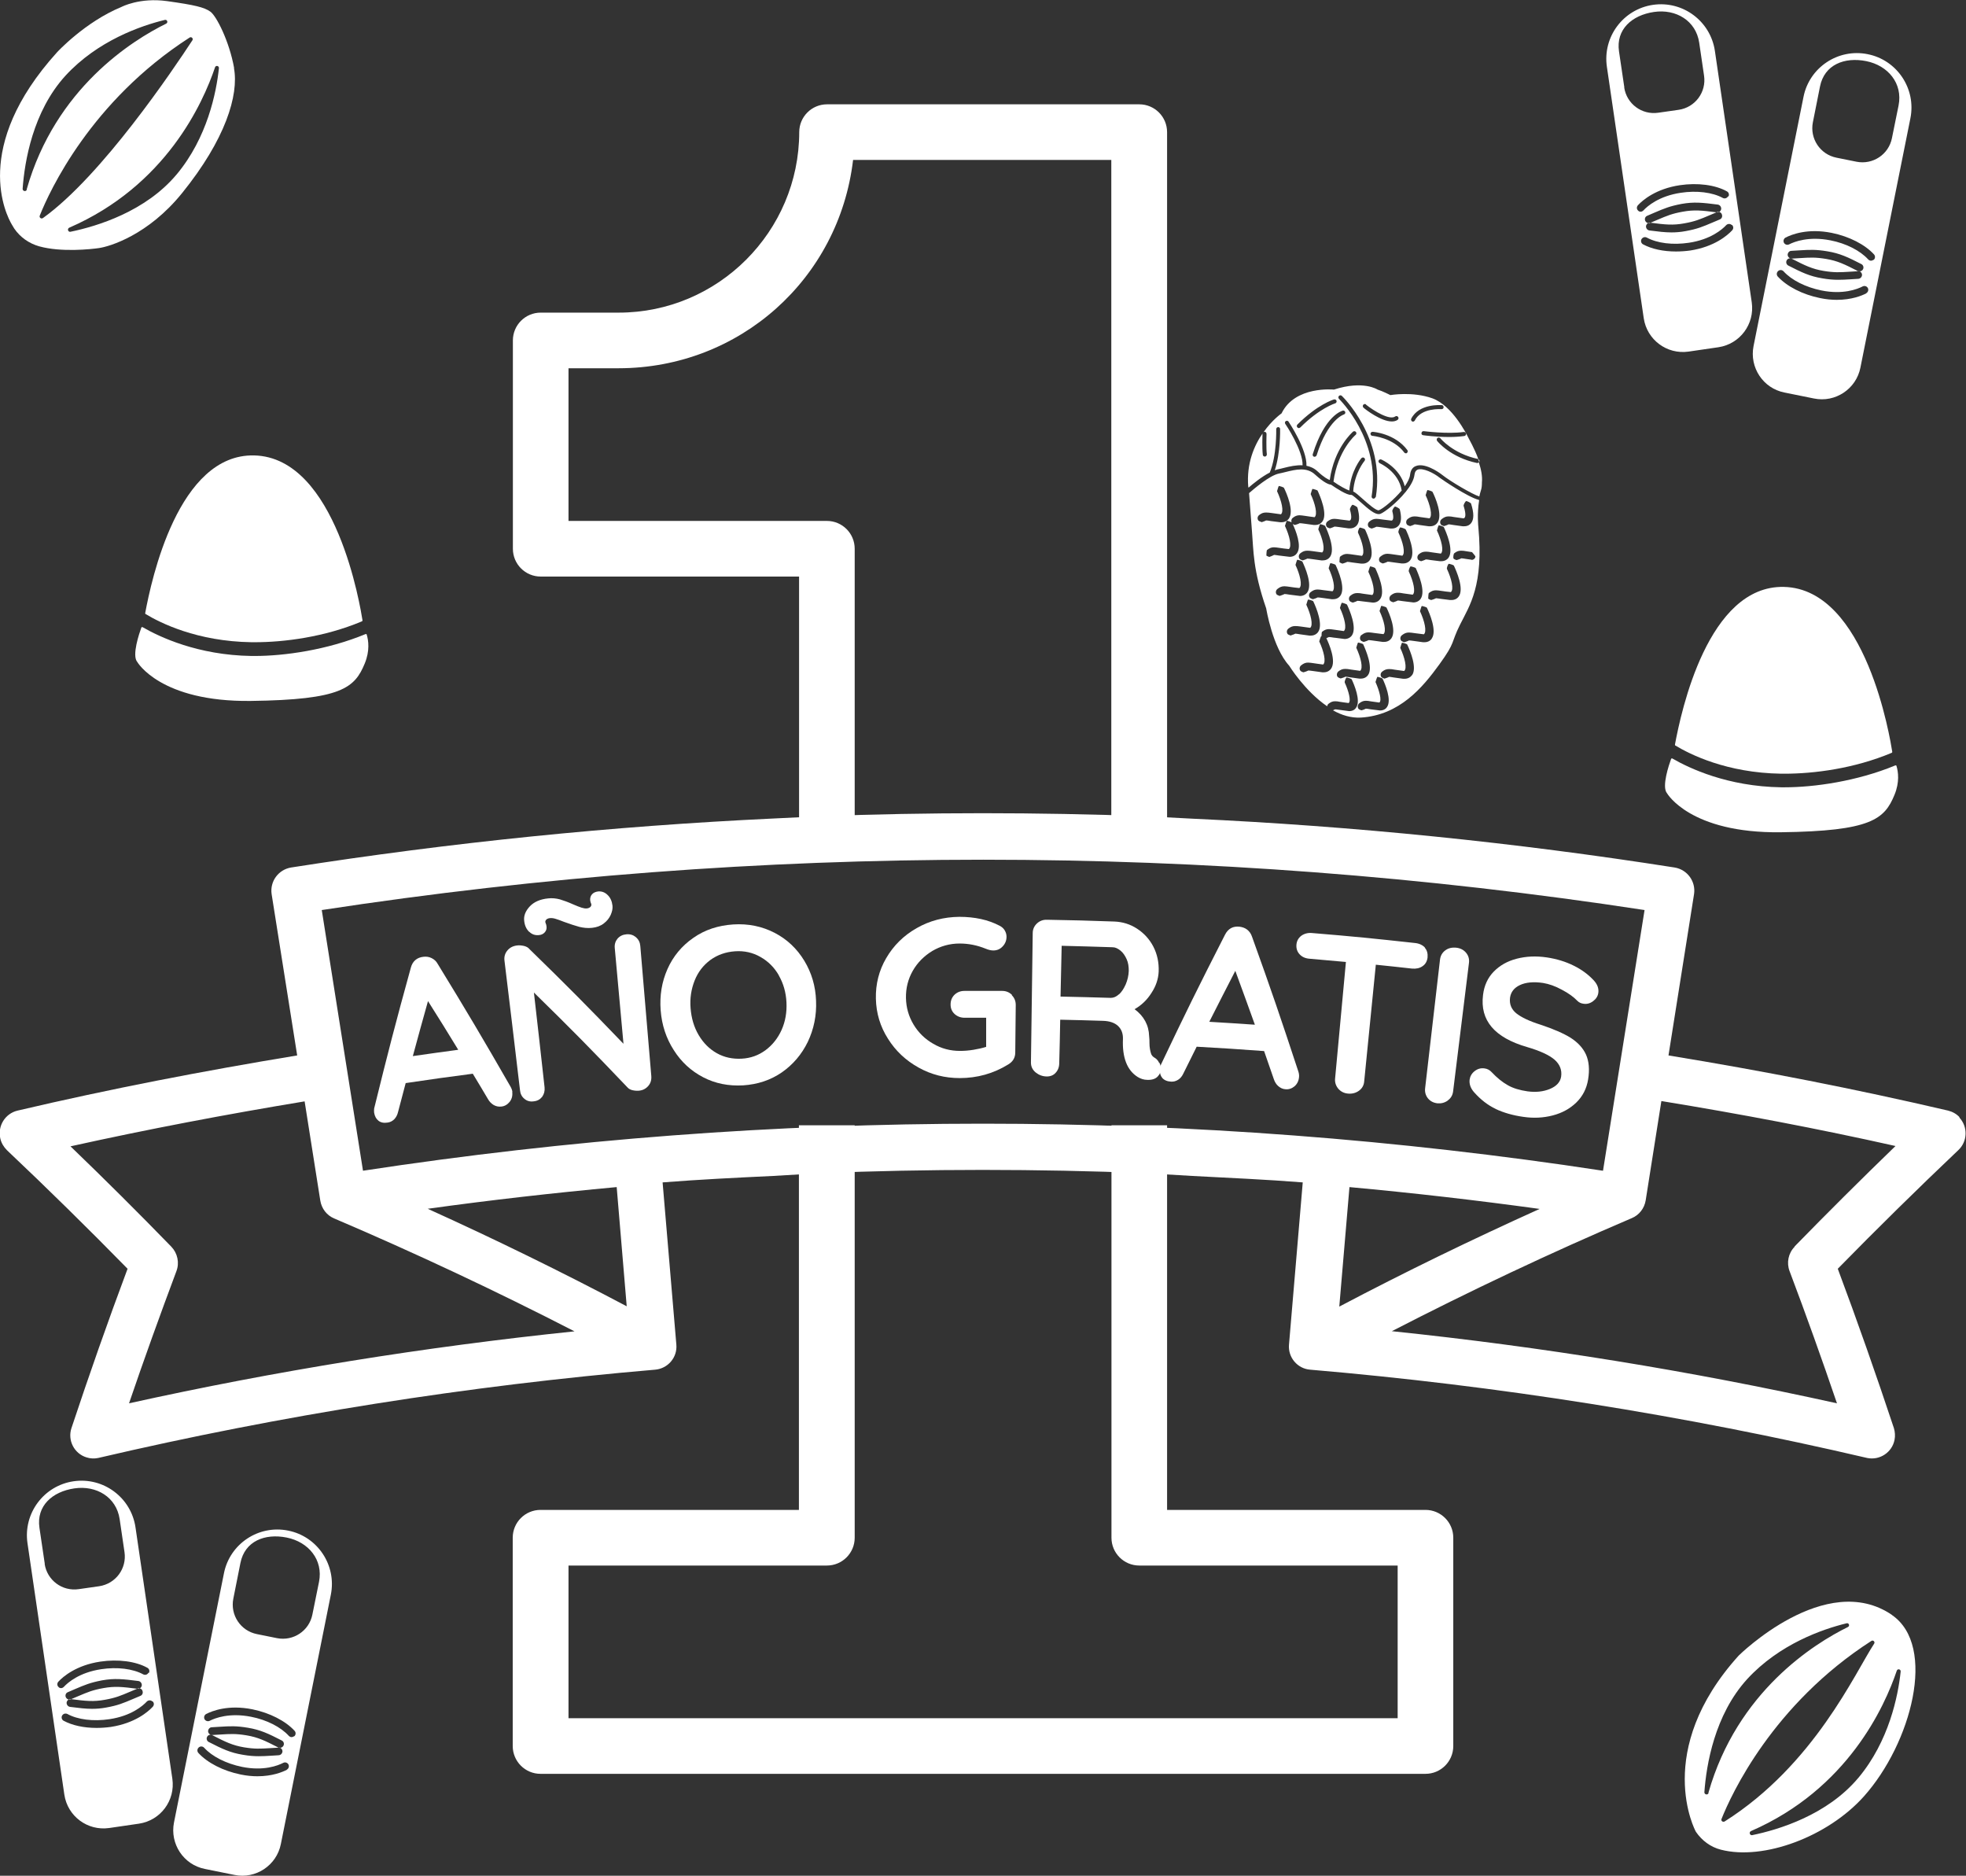 <?xml version="1.0" encoding="UTF-8"?>
<svg id="Capa_1" xmlns="http://www.w3.org/2000/svg" viewBox="0 0 121.59 115.98">
  <rect x="0" y="0" width="121.59" height="115.98" fill="#333333" stroke="none"/>
  <defs>
    <style>
      .cls-1 {
        fill-rule: evenodd;
      }

      .cls-1, .cls-2 {
        fill: #fff;
      }
    </style>
  </defs>
  <g>
    <path class="cls-1" d="M14.48,4.21c-.3-1.67-1.1-3.23-1.47-3.49-.38-.27-.96-.41-2.67-.65s-2.83.36-2.83.36c-2.26.93-3.98,2.8-3.98,2.8C-1.8,9.12.4,13.32.73,13.88c.02.03.04.07.06.1.02.03.05.08.09.15.37.54.91.92,1.54,1.1,1.37.38,3.2.18,3.69.11.66-.09,3.05-.8,5.15-3.4,2.68-3.31,3.52-6.06,3.21-7.73ZM1.66,11.72c-.04.15-.27.11-.26-.05.12-1.68.63-4.77,2.64-6.98,2-2.18,4.68-3.1,6.16-3.46.14-.03.21.16.08.23-2.09,1.03-6.85,3.99-8.63,10.25ZM2.46,13.33c.6-1.51,3.16-7.08,9.27-11.01.11-.07.24.06.17.17-1.18,1.8-5.6,8.38-9.24,10.99-.11.08-.25-.03-.2-.15ZM10.92,10.79c-1.92,2.29-4.91,3.2-6.56,3.54-.15.03-.22-.18-.08-.25,5.98-2.6,8.27-7.7,9.02-9.92.05-.14.25-.09.24.05-.16,1.52-.72,4.3-2.61,6.57Z"/>
    <path class="cls-1" d="M117.02,99.86c-4.11-2.82-9.49,2.51-9.49,2.51-5.32,5.89-2.69,10.83-2.64,10.9.37.54.91.94,1.54,1.1,2.64.68,6.61-.8,8.84-3.29,2.93-3.27,4.54-9.3,1.74-11.22ZM105.67,110.86c-.04.15-.27.11-.26-.05.12-1.68.63-4.77,2.64-6.98,2-2.18,4.68-3.1,6.16-3.46.14-.03.21.16.08.23-2.09,1.03-6.85,3.99-8.63,10.25ZM106.47,112.47c.6-1.51,3.16-7.08,9.27-11.01.11-.07.24.06.17.17-1.18,1.8-3.71,7.49-9.24,10.99-.11.07-.25-.03-.2-.15ZM114.93,109.93c-1.92,2.29-4.91,3.2-6.56,3.54-.15.03-.22-.18-.08-.25,5.98-2.6,8.27-7.7,9.02-9.92.05-.14.25-.09.24.05-.16,1.52-.72,4.3-2.61,6.57Z"/>
    <g>
      <path class="cls-2" d="M115.51,3.35c-1.83-.37-3.61.82-3.97,2.64l-3.09,15.41c-.26,1.32.59,2.61,1.91,2.87l1.83.37c1.32.27,2.61-.59,2.87-1.91l3.09-15.41c.37-1.83-.82-3.61-2.64-3.97ZM115.42,18.14c-.27.14-.9.4-1.82.4-.31,0-.66-.03-1.04-.11-1.08-.22-2.05-.72-2.61-1.33-.09-.1-.08-.25.02-.34.1-.09.25-.08.34.02.49.54,1.36.98,2.34,1.18,1.33.27,2.22-.08,2.55-.25.12-.06.26-.01.32.1.06.12.01.26-.1.32ZM114.9,16.76c-.82-.42-1.25-.63-1.96-.75-.67-.11-.99-.09-1.63-.05l-.5.03c-.13,0-.24-.1-.25-.23,0-.13.1-.25.23-.25l.49-.03c.66-.04,1.02-.06,1.74.06.78.13,1.26.36,2.1.79.12.06.16.21.1.32-.04.08-.13.13-.21.13-.03,0-.06,0-.09-.02.13,0,.23.1.24.23,0,.13-.1.24-.23.25l-.48.03c-.29.02-.52.03-.76.03-.29,0-.59-.02-.99-.09-.78-.13-1.26-.36-2.1-.79-.12-.06-.16-.21-.1-.32.06-.12.21-.16.32-.1.82.42,1.25.63,1.96.75.67.11.99.09,1.64.05l.49-.03h.01s-.01,0-.02,0ZM115.88,16.06s-.1.06-.16.06c-.07,0-.13-.03-.18-.08-.49-.54-1.36-.99-2.34-1.18-1.33-.26-2.22.08-2.55.25-.12.06-.26.01-.32-.1-.06-.12-.01-.26.1-.32.37-.19,1.37-.59,2.86-.29,1.08.22,2.05.72,2.61,1.33.09.1.08.25-.02.34ZM117.42,6.52l-.41,2.02c-.2,1.01-1.18,1.66-2.19,1.46l-1.24-.25c-1.01-.2-1.66-1.18-1.46-2.19l.44-2.21c.27-1.35,1.51-1.84,2.86-1.57,1.35.27,2.27,1.38,2,2.74Z"/>
      <path class="cls-2" d="M102.23.3c-1.84.27-3.12,1.98-2.85,3.83l2.28,15.55c.2,1.33,1.43,2.25,2.77,2.06l1.85-.27c1.33-.2,2.25-1.43,2.06-2.77l-2.28-15.55c-.27-1.84-1.98-3.12-3.83-2.85ZM100.46,5.41l-.33-2.23c-.2-1.36.8-2.24,2.16-2.44,1.36-.2,2.6.54,2.8,1.9l.3,2.04c.15,1.02-.55,1.96-1.57,2.11l-1.26.18c-1.02.15-1.96-.55-2.11-1.57ZM107.12,13.91c.1.09.1.24,0,.34-.28.3-1.09,1.01-2.59,1.24-.3.04-.59.06-.88.06-.77,0-1.49-.15-2.03-.44-.12-.06-.16-.21-.1-.32.07-.12.21-.16.33-.1.64.35,1.61.47,2.6.32,1.35-.2,2.07-.83,2.31-1.09.09-.09.24-.1.34-.01ZM106.17,13.13c-.92-.12-1.39-.17-2.1-.04-.67.12-.97.25-1.56.5l-.45.19s-.06.02-.09.02c-.09,0-.18-.06-.22-.15-.05-.12,0-.26.13-.31l.44-.19c.61-.26.94-.4,1.67-.54.78-.14,1.3-.08,2.25.04.13.02.22.14.21.27-.02.13-.11.22-.27.21ZM106.49,13.26c.05.12,0,.26-.13.31l-.45.19c-.61.26-.94.4-1.66.53-.32.06-.6.08-.88.08-.4,0-.81-.05-1.36-.12-.13-.02-.22-.14-.21-.27.02-.13.14-.23.27-.21.92.12,1.39.17,2.1.04.67-.12.97-.25,1.56-.5l.45-.19c.12-.05.26,0,.31.13ZM106.87,12.14c-.06.12-.21.16-.32.1-.64-.35-1.62-.47-2.6-.32-1.35.2-2.07.83-2.31,1.09-.05.05-.11.08-.17.08-.06,0-.12-.02-.16-.07-.1-.09-.1-.24,0-.34.28-.3,1.1-1.01,2.59-1.23,1.09-.16,2.18-.02,2.9.38.12.06.16.21.1.32Z"/>
      <polygon class="cls-2" points="114.91 16.76 114.91 16.76 114.92 16.77 114.91 16.76"/>
    </g>
    <g>
      <path class="cls-2" d="M17.82,94.64c-1.83-.37-3.61.82-3.97,2.64l-3.09,15.41c-.26,1.32.59,2.61,1.91,2.87l1.83.37c1.32.27,2.61-.59,2.87-1.91l3.09-15.41c.37-1.83-.82-3.61-2.64-3.97ZM17.74,109.43c-.27.14-.9.4-1.82.4-.31,0-.66-.03-1.04-.11-1.08-.22-2.05-.72-2.61-1.33-.09-.1-.08-.25.02-.34.1-.09.25-.08.34.02.49.54,1.36.98,2.34,1.18,1.33.27,2.22-.08,2.55-.25.12-.06.26-.01.32.1.06.12.01.26-.1.32ZM17.21,108.05c-.82-.42-1.25-.63-1.96-.75-.67-.11-.99-.09-1.63-.05l-.5.03c-.13,0-.24-.1-.25-.23,0-.13.1-.25.23-.25l.49-.03c.66-.04,1.02-.06,1.74.06.78.13,1.26.36,2.1.79.12.06.16.21.1.32-.04.08-.13.13-.21.13-.03,0-.06,0-.09-.02.13,0,.23.1.24.23,0,.13-.1.24-.23.25l-.48.03c-.29.02-.52.03-.76.03-.29,0-.59-.02-.99-.09-.78-.13-1.26-.36-2.1-.79-.12-.06-.16-.21-.1-.32.06-.12.21-.16.32-.1.82.42,1.25.63,1.96.75.67.11.99.09,1.64.05l.49-.03h.01s-.01,0-.02,0ZM18.2,107.35s-.1.06-.16.06c-.07,0-.13-.03-.18-.08-.49-.54-1.36-.99-2.34-1.18-1.33-.26-2.22.08-2.55.25-.12.06-.26.01-.32-.1-.06-.12-.01-.26.1-.32.37-.19,1.37-.59,2.86-.29,1.08.22,2.05.72,2.61,1.33.09.1.08.25-.02.34ZM19.73,97.81l-.41,2.02c-.2,1.01-1.18,1.66-2.19,1.46l-1.24-.25c-1.01-.2-1.66-1.18-1.46-2.19l.44-2.21c.27-1.35,1.51-1.84,2.86-1.57,1.35.27,2.27,1.38,2,2.74Z"/>
      <path class="cls-2" d="M4.55,91.59c-1.84.27-3.12,1.98-2.85,3.83l2.28,15.55c.2,1.33,1.43,2.25,2.77,2.06l1.85-.27c1.33-.2,2.25-1.43,2.06-2.77l-2.28-15.55c-.27-1.84-1.98-3.12-3.83-2.85ZM2.77,96.7l-.33-2.23c-.2-1.36.8-2.24,2.16-2.44,1.36-.2,2.6.54,2.8,1.9l.3,2.04c.15,1.02-.55,1.96-1.57,2.11l-1.26.18c-1.02.15-1.96-.55-2.11-1.57ZM9.44,105.2c.1.09.1.24,0,.34-.28.3-1.09,1.01-2.59,1.24-.3.04-.59.06-.88.06-.77,0-1.49-.15-2.03-.44-.12-.06-.16-.21-.1-.32.07-.12.21-.16.33-.1.64.35,1.61.47,2.6.32,1.35-.2,2.07-.83,2.31-1.09.09-.09.24-.1.34-.01ZM8.49,104.42c-.92-.12-1.39-.17-2.1-.04-.67.12-.97.25-1.56.5l-.45.19s-.06.02-.09.02c-.09,0-.18-.06-.22-.15-.05-.12,0-.26.13-.31l.44-.19c.61-.26.94-.4,1.67-.54.78-.14,1.3-.08,2.25.04.13.02.22.14.21.27-.02.13-.11.22-.27.21ZM8.81,104.55c.05.12,0,.26-.13.31l-.45.19c-.61.26-.94.4-1.66.53-.32.06-.6.08-.88.08-.4,0-.81-.05-1.36-.12-.13-.02-.22-.14-.21-.27.02-.13.14-.23.27-.21.92.12,1.39.17,2.1.04.67-.12.97-.25,1.56-.5l.45-.19c.12-.05.26,0,.31.13ZM9.18,103.43c-.06.12-.21.16-.32.1-.64-.35-1.62-.47-2.6-.32-1.35.2-2.07.83-2.31,1.09-.05.05-.11.08-.17.08-.06,0-.12-.02-.16-.07-.1-.09-.1-.24,0-.34.28-.3,1.1-1.01,2.59-1.23,1.09-.16,2.18-.02,2.9.38.12.06.16.21.1.32Z"/>
      <polygon class="cls-2" points="17.23 108.06 17.23 108.06 17.23 108.06 17.23 108.06"/>
    </g>
    <g>
      <path class="cls-2" d="M110.37,48.68h-.21c-3.32-.05-5.69-1.18-6.73-1.78-.03-.02-.07,0-.08.03-.12.33-.6,1.72-.25,2.12,0,0,1.42,2.48,7.03,2.41,5.61-.07,6.42-.81,7.04-2.32.32-.78.23-1.42.12-1.78,0-.03-.05-.05-.08-.03-2.37.98-5.02,1.35-6.83,1.35Z"/>
      <path class="cls-2" d="M110.37,47.84c1.79,0,4.29-.31,6.62-1.29.03-.01.04-.04.04-.06-.12-.74-1.6-10.08-6.7-10.2-4.7-.11-6.36,7.7-6.74,9.75,0,.02,0,.05.03.06.88.53,3.15,1.69,6.55,1.74.07,0,.14,0,.21,0Z"/>
    </g>
    <g>
      <path class="cls-2" d="M31.68,67.52c.03.24-.03.44-.16.61-.14.17-.31.27-.51.29-.17.02-.32-.01-.47-.09-.15-.09-.27-.21-.36-.37-.37-.63-.56-.94-.94-1.57-1.66.22-2.49.33-4.15.58-.19.71-.28,1.07-.47,1.78-.04.18-.12.33-.23.45-.12.12-.26.19-.41.21-.24.04-.43,0-.57-.11-.14-.11-.23-.27-.27-.49-.01-.08-.01-.17,0-.27.86-3.49,1.31-5.23,2.27-8.71.05-.19.14-.35.28-.47.14-.12.31-.18.5-.2.17-.02.34,0,.5.08s.29.19.38.36c1.85,3.02,2.75,4.54,4.51,7.6.06.11.1.22.11.32ZM25.54,65.3c1.12-.16,1.68-.24,2.8-.39-.74-1.21-1.11-1.81-1.87-3.01-.38,1.36-.57,2.04-.94,3.41Z"/>
      <path class="cls-2" d="M39.34,57.96c.16.14.24.31.26.53.27,3.22.41,4.83.68,8.04.02.24-.04.45-.19.62-.15.17-.34.27-.58.29-.13.01-.26,0-.39-.03-.13-.03-.22-.08-.29-.15-2.27-2.38-3.43-3.56-5.81-5.89.27,2.35.4,3.52.66,5.87.02.22-.03.41-.15.58-.13.16-.3.26-.54.28-.22.03-.41-.03-.56-.16-.16-.13-.25-.31-.27-.53-.38-3.21-.57-4.81-.96-8.01-.03-.24.03-.45.18-.63.15-.18.35-.28.6-.31.14-.02.29,0,.43.03.15.04.26.1.33.19,2.38,2.32,3.54,3.49,5.82,5.86-.22-2.37-.32-3.56-.54-5.93-.02-.22.04-.41.17-.57.14-.16.32-.25.55-.27.23-.02.42.04.58.17ZM32.73,57.62c-.17-.16-.28-.39-.31-.68-.04-.31.08-.61.34-.89.26-.28.64-.45,1.14-.5.25-.03.5,0,.73.06.23.07.51.17.82.31.21.09.38.16.51.2.13.04.24.06.33.05.11-.01.19-.05.24-.11.05-.06.06-.14.02-.21-.02-.04-.04-.11-.05-.19-.01-.15.03-.27.12-.37.09-.1.22-.15.37-.17.22-.02.42.05.59.22.17.16.27.39.3.66.02.18-.02.36-.11.57-.09.2-.23.38-.43.53-.19.15-.44.24-.72.27-.28.03-.54,0-.79-.06-.25-.07-.57-.17-.95-.31-.22-.09-.4-.15-.53-.19-.13-.04-.24-.05-.34-.04-.11.01-.19.05-.24.11s-.06.13-.02.21c.02.04.04.11.05.19.02.15-.02.27-.11.37-.09.1-.21.16-.37.17-.22.02-.42-.04-.59-.21Z"/>
      <path class="cls-2" d="M49.96,64.42c-.38.78-.92,1.41-1.61,1.89-.7.48-1.49.74-2.39.8-.9.05-1.72-.11-2.47-.5-.75-.39-1.36-.95-1.82-1.68-.47-.73-.74-1.55-.81-2.46-.07-.91.07-1.76.42-2.55.35-.79.89-1.44,1.6-1.93.71-.5,1.54-.77,2.47-.83.93-.06,1.79.12,2.56.52.77.4,1.38.98,1.83,1.72.45.74.7,1.57.73,2.48.04.91-.14,1.76-.51,2.54ZM48.17,60.31c-.28-.49-.66-.87-1.14-1.14-.47-.27-1-.39-1.57-.35-.58.04-1.09.22-1.53.54-.43.32-.76.74-.97,1.27-.21.53-.3,1.1-.25,1.71.05.62.21,1.17.5,1.66.29.49.66.86,1.12,1.12.46.26.98.37,1.54.34.56-.03,1.05-.21,1.48-.53.43-.32.76-.74.99-1.25.23-.52.33-1.08.3-1.7-.03-.62-.19-1.17-.47-1.66Z"/>
      <path class="cls-2" d="M62.58,61.54c.16.16.24.36.24.6-.01,1.17-.02,1.76-.03,2.94,0,.32-.15.57-.44.74-.91.56-1.91.84-2.99.84-.92,0-1.76-.21-2.55-.65-.79-.44-1.42-1.03-1.89-1.78-.48-.75-.73-1.58-.75-2.48-.02-.9.19-1.74.64-2.51s1.07-1.39,1.88-1.85c.8-.46,1.68-.69,2.64-.7.95,0,1.79.18,2.49.55.14.07.25.17.32.29.07.12.11.25.11.39,0,.23-.08.43-.24.6-.16.17-.35.25-.58.25-.14,0-.3-.04-.47-.11-.52-.21-1.05-.32-1.61-.32-.61,0-1.18.16-1.69.46-.51.31-.92.72-1.21,1.23-.29.51-.43,1.07-.42,1.67.01.6.17,1.15.47,1.65.3.5.71.9,1.22,1.19.51.3,1.06.44,1.65.44.26,0,.54-.02.84-.07.3-.05.56-.11.78-.18,0-.72,0-1.08,0-1.8-.53,0-.8,0-1.33,0-.25,0-.45-.08-.62-.23-.17-.16-.25-.35-.25-.59s.08-.44.24-.6c.17-.16.37-.24.62-.24.93,0,1.4,0,2.33,0,.25,0,.45.09.61.25Z"/>
      <path class="cls-2" d="M71.71,65.72c.06.12.09.25.09.38,0,.17-.07.32-.19.45-.14.16-.36.23-.65.22-.22,0-.42-.07-.6-.18-.65-.41-.96-1.19-.91-2.35.01-.33-.09-.6-.3-.8-.21-.2-.53-.31-.94-.32-1.05-.03-1.58-.05-2.64-.07-.02,1.07-.03,1.61-.06,2.68,0,.25-.08.45-.22.6-.13.15-.32.23-.54.23-.27,0-.5-.09-.7-.25-.2-.17-.29-.37-.29-.61.04-3.2.07-4.8.11-8,0-.24.09-.44.26-.6.17-.16.38-.24.63-.23,1.67.03,2.5.05,4.16.11.5.02.97.16,1.4.44.43.28.77.65,1.01,1.11.24.47.35.98.33,1.54-.02.46-.17.91-.45,1.33-.27.43-.62.76-1.04,1,.58.43.88.99.9,1.67.02.15.02.3.02.43,0,.27.05.49.09.62.03.13.12.22.24.29.12.07.21.18.27.31ZM69.2,61.49c.17-.15.3-.36.42-.62.11-.26.18-.54.19-.84,0-.26-.03-.5-.13-.72-.1-.22-.22-.4-.38-.53-.16-.13-.32-.21-.49-.21-1.26-.04-1.89-.06-3.15-.09-.03,1.26-.04,1.88-.07,3.14,1.24.03,1.86.04,3.11.08.17,0,.34-.07.5-.22Z"/>
      <path class="cls-2" d="M80.34,66.6c-.02.24-.12.43-.28.57-.17.14-.36.2-.56.18-.17-.01-.31-.08-.44-.19-.13-.11-.22-.26-.28-.44-.24-.69-.36-1.04-.6-1.73-1.67-.12-2.5-.18-4.17-.27-.33.66-.49.99-.82,1.65-.08.17-.18.3-.32.39-.14.09-.29.13-.44.12-.24-.01-.42-.09-.54-.22-.12-.14-.17-.31-.16-.53,0-.08.02-.17.05-.26,1.54-3.24,2.34-4.86,3.98-8.07.09-.18.21-.32.37-.41.16-.09.35-.11.53-.09.16.02.33.07.47.18.14.11.24.25.3.43,1.2,3.33,1.77,5.01,2.87,8.35.04.12.05.24.04.34ZM74.79,63.18c1.13.07,1.69.1,2.82.18-.48-1.33-.72-2-1.21-3.33-.65,1.26-.97,1.89-1.61,3.15Z"/>
      <path class="cls-2" d="M88.11,58.59c.15.16.2.37.18.61-.03.24-.13.42-.31.54-.18.13-.4.17-.65.15-.9-.1-1.35-.15-2.24-.24-.29,2.89-.43,4.33-.72,7.22-.02.24-.13.43-.32.57-.19.14-.42.2-.67.18-.26-.02-.46-.13-.61-.3-.15-.18-.22-.39-.2-.62.27-2.89.4-4.33.67-7.22-.9-.08-1.35-.12-2.25-.2-.26-.02-.46-.11-.61-.27-.15-.16-.22-.36-.2-.6.02-.23.12-.41.3-.55.18-.13.4-.19.65-.17,2.56.21,3.84.34,6.4.62.26.03.46.13.61.29Z"/>
      <path class="cls-2" d="M89.54,68.05c-.2.14-.41.19-.64.17-.25-.03-.44-.13-.59-.31-.14-.18-.2-.39-.17-.63.37-3.18.55-4.77.92-7.95.03-.24.14-.43.33-.57.19-.14.42-.19.69-.16.24.03.44.13.59.31.15.18.21.39.18.63-.39,3.18-.59,4.77-.98,7.94-.03.24-.14.43-.34.57Z"/>
      <path class="cls-2" d="M92.51,68.57c-.49-.23-.94-.58-1.34-1.03-.22-.25-.31-.51-.28-.78.03-.21.13-.39.31-.53.18-.14.38-.2.6-.17.18.02.33.1.45.23.33.35.66.62,1,.81.33.19.74.31,1.22.38.52.07.98.02,1.39-.15.41-.17.64-.43.69-.76.06-.41-.08-.76-.41-1.05-.34-.29-.91-.55-1.7-.78-2-.58-2.92-1.64-2.72-3.22.07-.58.29-1.06.66-1.44.37-.38.84-.65,1.42-.8.58-.15,1.2-.18,1.87-.08.6.09,1.16.26,1.66.51.51.25.91.56,1.22.89.24.25.34.52.3.79-.03.21-.14.38-.33.52-.19.14-.39.19-.61.15-.14-.02-.26-.08-.36-.18-.22-.23-.53-.46-.95-.68-.42-.23-.8-.36-1.16-.42-.6-.09-1.08-.04-1.44.13-.36.17-.56.43-.61.78-.05.39.08.71.38.96.31.25.81.49,1.51.71.78.26,1.41.53,1.86.81.45.29.77.64.95,1.04.18.41.23.92.13,1.53-.09.57-.34,1.05-.73,1.43s-.88.65-1.46.8c-.58.15-1.18.18-1.8.09-.66-.09-1.24-.26-1.73-.49Z"/>
    </g>
    <g>
      <path class="cls-2" d="M91.48,28.56s-.06.07-.1.07c0,0-.02,0-.03,0-1.65-.35-2.44-1.33-2.47-1.37-.04-.05-.03-.13.02-.18.05-.04.13-.03.18.02,0,0,.77.95,2.33,1.28,0,0,.01.01.02.01-.24-.67-.58-1.24-.63-1.35-.1-.2-.98-1.96-2.21-2.41-1.23-.44-2.6-.2-2.6-.2,0,0-.49-.25-.79-.34,0,0-.88-.59-2.7,0,0,0-2.41-.25-3.24,1.47,0,0-.58.4-1.12,1.17.02-.02.05-.03.07-.03h0c.07,0,.12.06.12.13,0,0-.03.88.02,1.26,0,.07-.04.13-.11.14,0,0-.01,0-.02,0-.06,0-.12-.05-.12-.11-.05-.4-.02-1.26-.02-1.3,0-.02.01-.03.02-.04-.53.76-1.02,1.88-.9,3.32,0,0,.01,0,.01-.01,0,.02,0,.05,0,.07.3-.26.83-.69,1.32-.94.44-1.04.4-2.66.4-2.68,0-.07.05-.13.12-.13h0c.07,0,.12.05.12.12,0,.06.03,1.47-.33,2.55.06-.02.13-.05.19-.06.12-.02.25-.06.38-.09.36-.09.75-.18,1.15-.16.03-.92-1.05-2.54-1.07-2.56-.04-.06-.02-.14.03-.17.06-.04.14-.02.17.03.05.07,1.15,1.73,1.11,2.73.24.05.48.15.69.35.41.38.64.49.75.53.28-1.99,1.4-2.95,1.44-2.99.05-.04.13-.04.18.02.04.05.04.13-.02.18-.01,0-1.11.96-1.37,2.89.37.26.79.49.98.55.09-1.22.72-1.97.75-2,.05-.05.12-.06.18-.01.05.05.06.12.01.18,0,0-.62.73-.7,1.89.14.06.32.22.61.48.29.26.82.73.98.68.25-.09.92-.64,1.41-1.22-.19-1.18-1.35-1.68-1.36-1.69-.06-.03-.09-.1-.07-.16.03-.06.1-.09.16-.07.05.02,1.16.51,1.46,1.66.18-.26.31-.51.33-.73.04-.33.21-.47.35-.52.52-.22,1.35.32,1.63.54.5.4,1.86,1.2,2.3,1.34.03-.13.06-.26.1-.38.05-.15.06-.31.06-.48.04-.39-.05-.83-.19-1.25ZM84.48,25.02c.52.41,1.47.98,1.81.73.06-.04.13-.03.18.03.04.06.03.13-.03.18-.1.07-.23.1-.36.1-.67,0-1.63-.74-1.75-.85-.05-.04-.06-.12-.02-.18.04-.05.12-.07.18-.02ZM80.42,26.43s-.06.04-.09.04-.06-.01-.09-.04c-.05-.05-.05-.13,0-.18,1.24-1.24,2.22-1.54,2.26-1.55.07-.02.14.02.16.08.02.07-.02.14-.08.16-.01,0-.97.3-2.16,1.49ZM83.11,25.63s-.99.3-1.68,2.52c-.02.05-.07.09-.12.09-.01,0-.03,0-.04,0-.07-.02-.1-.09-.08-.16.75-2.4,1.81-2.68,1.86-2.69.07-.02.13.03.15.09.02.07-.03.13-.09.15ZM85.07,30.73c-.01.06-.06.1-.12.1,0,0-.01,0-.02,0-.07-.01-.11-.08-.1-.14.57-3.52-2-6-2.02-6.03-.05-.05-.05-.13,0-.18.05-.05.13-.05.18,0,.03.03,2.69,2.59,2.1,6.25ZM87.03,28.01s-.05.02-.08.02c-.04,0-.08-.02-.1-.05-.69-.92-1.96-1.03-1.97-1.03-.07,0-.12-.07-.12-.13,0-.07.06-.12.13-.12.06,0,1.39.11,2.15,1.13.04.06.03.13-.03.18ZM87.51,26s-.07.07-.11.07c-.02,0-.04,0-.06-.01-.06-.03-.09-.11-.06-.17.48-.95,1.83-.84,1.89-.84.07,0,.12.07.11.14,0,.07-.06.11-.14.11-.01,0-1.24-.1-1.64.7ZM87.92,26.77c0-.07.06-.12.14-.11.01,0,1.46.19,2.47.05.05-.01.13.04.14.11.01.07-.04.13-.11.14-.29.04-.61.06-.93.06-.81,0-1.56-.1-1.61-.11-.07,0-.12-.07-.11-.14Z"/>
      <path class="cls-2" d="M91.46,30.91c-.7-.18-2.3-1.28-2.42-1.37-.37-.3-1.05-.63-1.37-.5-.11.05-.17.15-.19.32-.04.33-.26.7-.54,1.05,0,0-.01.02-.02.02-.53.66-1.29,1.24-1.54,1.34-.04.01-.07.02-.11.02-.27,0-.63-.3-1.12-.74-.21-.18-.49-.44-.57-.45,0,0,0,0,0,0,0,0,0,0,0,0h0s0,0-.01,0c-.26.03-.93-.41-1.25-.63-.13-.01-.42-.11-.98-.62-.52-.49-1.2-.32-1.85-.16-.13.03-.27.07-.39.09-.59.12-1.56.96-1.85,1.21.03.41.11,1.44.18,2.37.1,1.18.05,2.36.88,4.76,0,0,.39,2.41,1.42,3.54,0,0,.97,1.57,2.35,2.51.01-.05.03-.11.08-.15.14-.11.25-.16.41-.16.09,0,.19.01.33.04.16.02.31.05.51.07.16-.13,0-.74-.24-1.26-.03-.06.06-.29.11-.32.04,0,.3.07.32.12.14.3.58,1.31.27,1.75-.05.08-.18.21-.43.21,0,0-.48-.06-.61-.08-.13-.02-.21-.03-.26-.03-.01,0-.07.04-.13.06.53.3,1.11.48,1.72.45,2.41-.15,3.83-1.87,4.86-3.29,1.03-1.42.69-1.28,1.28-2.46.59-1.18,1.47-2.41,1.13-6.04,0,0-.09-.78.05-1.65ZM89.16,32.1c.15-.12.27-.17.43-.17.09,0,.2.01.34.04.15.02.33.05.58.08.1-.01.2-.15.01-.77-.02-.06.1-.28.16-.3.05,0,.29.11.3.16.19.6.18.98,0,1.21-.07.09-.2.19-.43.19,0,0-.09,0-.09,0-.25-.03-.44-.06-.58-.08-.14-.02-.23-.04-.29-.04-.02.02-.26.11-.28.11-.03,0-.17-.06-.19-.09-.08-.1-.07-.25.04-.34ZM89.29,32.58c.15.32.63,1.42.3,1.9-.1.14-.26.22-.45.22,0,0-.09,0-.09,0l-.56-.07c-.16-.03-.25-.04-.31-.04-.02.02-.26.11-.28.11-.04,0-.17-.06-.19-.09-.08-.1-.06-.25.04-.34.15-.12.27-.16.44-.16.09,0,.2.01.35.04.15.02.33.05.57.08.2-.16.04-.83-.24-1.43,0-.03.09-.31.11-.32.05,0,.3.07.32.12ZM84.63,35.34s.09-.31.11-.32c.04,0,.3.07.32.12.15.32.64,1.42.3,1.9-.07.1-.21.22-.45.22,0,0-.53-.06-.67-.08-.14-.02-.23-.03-.29-.03-.02.02-.26.11-.28.11-.03,0-.17-.06-.19-.09-.08-.1-.07-.25.04-.34.15-.12.27-.16.43-.16.09,0,.2.01.34.04.15.02.33.05.58.08.2-.16.04-.83-.24-1.43ZM84.2,39.27c.15-.12.27-.17.44-.17.1,0,.21.02.36.04l.56.07c.2-.16.04-.83-.24-1.43.01-.03.09-.31.11-.32.04,0,.3.07.32.11.16.32.64,1.42.3,1.9-.07.1-.21.22-.45.22,0,0-.09,0-.09,0-.25-.03-.44-.06-.58-.08-.14-.02-.23-.03-.29-.03-.02.02-.26.11-.29.11-.04,0-.17-.06-.19-.09-.08-.1-.06-.25.04-.34ZM85.98,37.15c-.08-.1-.06-.25.04-.34.15-.12.27-.16.43-.16.09,0,.2.01.34.04.15.02.33.05.58.08.2-.16.04-.83-.24-1.43-.03-.06.06-.29.11-.32.04,0,.3.07.32.11.15.33.63,1.43.3,1.9-.1.14-.26.22-.45.22,0,0-.65-.08-.65-.08-.16-.02-.25-.04-.31-.04-.02.02-.26.11-.28.11-.03,0-.17-.06-.19-.09ZM87.05,32.1c.15-.12.27-.17.44-.17.09,0,.2.01.34.04.16.02.34.05.58.08.2-.16.04-.83-.24-1.43.01-.03.09-.31.11-.32.04,0,.3.07.32.12.16.32.64,1.42.3,1.9-.07.1-.21.22-.45.22,0,0-.09,0-.09,0-.25-.03-.44-.06-.58-.08-.14-.02-.22-.04-.29-.04-.02.02-.26.11-.28.11-.03,0-.17-.06-.19-.09-.08-.1-.07-.25.03-.34ZM86.93,32.72c.16.32.64,1.42.3,1.9-.1.14-.26.22-.45.22,0,0-.09,0-.09,0l-.53-.07c-.19-.03-.28-.04-.34-.04-.02.02-.26.11-.29.11-.03,0-.16-.06-.19-.09-.08-.1-.07-.26.04-.34.15-.12.27-.17.43-.17.09,0,.21.02.36.04.14.02.32.05.56.08.2-.16.04-.83-.24-1.43-.03-.06.06-.29.11-.32.04,0,.3.07.32.12ZM84.69,32.25c.15-.12.27-.17.44-.17.1,0,.21.02.36.04l.56.07c.09,0,.18-.12.06-.58-.02-.06.11-.28.17-.29.05,0,.28.12.29.17.12.48.1.81-.07,1.01-.07.08-.2.18-.42.18,0,0-.08,0-.09,0-.25-.03-.44-.06-.58-.08-.14-.02-.23-.03-.29-.03-.02.02-.26.11-.28.11-.04,0-.17-.06-.19-.09-.08-.1-.07-.25.04-.34ZM84.42,32.73c.15.32.63,1.42.3,1.9-.1.14-.26.22-.45.22,0,0-.08,0-.09,0l-.54-.07c-.18-.03-.26-.04-.32-.04-.02.02-.26.11-.29.11-.03,0-.16-.06-.19-.09,0-.03.01-.32.04-.34.15-.12.27-.17.43-.17.09,0,.21.02.36.04.14.02.32.05.56.08.2-.16.04-.83-.24-1.43-.03-.06.06-.29.11-.32.04,0,.3.07.32.12ZM82.17,35.14s.09-.31.11-.32c.04,0,.3.07.32.11.16.33.63,1.43.3,1.9-.07.1-.21.22-.45.22,0,0-.09,0-.09,0-.25-.03-.44-.06-.58-.08-.14-.02-.23-.03-.29-.03-.02.02-.26.11-.29.11-.03,0-.17-.06-.19-.09-.08-.1-.07-.25.04-.34.15-.12.27-.17.44-.17.1,0,.21.02.36.04l.56.07c.2-.16.04-.83-.24-1.43ZM82.09,32.25c.15-.12.27-.17.44-.17.1,0,.21.02.36.04l.56.07c.1-.01.19-.14.04-.68-.02-.06.1-.28.16-.3.05,0,.28.12.3.17.15.53.14.9-.04,1.11-.07.08-.2.18-.42.18,0,0-.09,0-.09,0-.25-.03-.44-.06-.58-.08-.14-.02-.23-.03-.29-.03-.02.02-.26.11-.28.11-.03,0-.17-.06-.19-.09-.08-.1-.07-.25.04-.34ZM82.26,34.43c-.07.1-.21.22-.45.22,0,0-.09,0-.09,0-.25-.03-.44-.06-.58-.08-.14-.02-.22-.03-.29-.03-.02.02-.26.11-.28.11-.03,0-.17-.06-.19-.09-.08-.1-.07-.25.03-.34.15-.12.27-.17.44-.17.09,0,.2.01.34.03.16.02.34.05.58.08.2-.16.04-.83-.24-1.43.01-.03.09-.31.11-.32.05,0,.3.07.32.12.15.32.63,1.42.3,1.9ZM78.02,32.28s-.17-.06-.19-.09c-.08-.1-.07-.25.04-.34.15-.12.27-.16.43-.16.09,0,.2.01.34.03.16.02.34.05.58.08.2-.16.04-.83-.24-1.43.01-.03.09-.31.11-.32.04,0,.3.07.32.12.16.32.64,1.42.3,1.9-.1.14-.26.22-.45.22,0,0-.09,0-.09,0l-.56-.07c-.16-.03-.25-.04-.31-.04-.02.02-.26.11-.28.11ZM78.51,34.44s-.17-.06-.19-.09c0-.03.01-.32.04-.34.15-.12.27-.17.43-.17.09,0,.21.02.36.04.15.02.32.05.56.07.2-.16.04-.83-.24-1.43.01-.03.09-.31.12-.32.04,0,.23.06.29.1-.03-.09-.02-.2.06-.27.15-.12.27-.17.43-.17.09,0,.21.02.36.04.14.02.32.05.57.08.2-.16.04-.83-.24-1.43.01-.03.09-.31.11-.32.04,0,.3.07.32.11.15.33.63,1.43.3,1.9-.07.1-.21.22-.45.22,0,0-.09,0-.09,0-.25-.03-.44-.06-.58-.08-.15-.02-.23-.03-.29-.03-.02.02-.26.11-.29.11s-.09-.03-.14-.06c.18.39.58,1.36.26,1.81-.07.1-.21.22-.45.22,0,0-.66-.08-.66-.08-.16-.02-.24-.04-.3-.04-.02.02-.26.12-.28.12ZM79.15,36.85s-.17-.06-.19-.09c-.08-.1-.07-.25.04-.34.15-.12.27-.17.44-.17.1,0,.21.02.36.04.14.02.32.05.56.07.2-.16.04-.83-.24-1.43.01-.03.09-.31.11-.32.05,0,.3.08.32.12.15.32.64,1.42.3,1.9-.1.14-.26.22-.45.22,0,0-.64-.08-.64-.08-.17-.03-.26-.04-.32-.04-.02.02-.26.11-.28.11ZM79.83,39.3s-.17-.06-.19-.09c-.08-.1-.07-.25.04-.34.15-.12.27-.16.43-.16.09,0,.2.01.34.03.16.02.34.05.58.08.2-.16.04-.83-.24-1.43.01-.03.09-.31.11-.32.04,0,.3.07.32.11.2.42.62,1.45.3,1.9-.1.14-.26.22-.45.22,0,0-.09,0-.09,0-.25-.03-.44-.06-.58-.08-.14-.02-.22-.04-.29-.04-.02.02-.26.11-.28.11ZM82.51,39.43c-.18-.03-.26-.04-.32-.04-.01,0-.09.04-.16.07.16.33.63,1.42.29,1.89-.1.14-.26.22-.45.22,0,0-.08,0-.09,0-.25-.03-.44-.06-.58-.08-.14-.02-.23-.03-.29-.03-.02.02-.26.11-.29.11-.04,0-.17-.06-.19-.09-.08-.1-.07-.25.04-.34.15-.12.27-.17.43-.17.09,0,.21.02.36.04.15.02.32.05.57.08.2-.16.04-.83-.24-1.43.01-.03.09-.31.12-.32,0,0,.01,0,.02,0,0-.09.01-.25.03-.27.15-.12.27-.17.43-.17.09,0,.21.02.36.04.14.02.32.05.56.08.2-.16.04-.83-.24-1.43.01-.03.09-.31.12-.32.05,0,.3.08.32.12.15.32.63,1.42.3,1.9-.1.14-.26.22-.45.22,0,0-.5-.06-.63-.08ZM83.5,41.88c-.14-.02-.23-.04-.29-.04-.02.02-.26.11-.29.11-.03,0-.16-.06-.19-.09-.08-.1-.06-.25.04-.34.15-.12.27-.16.43-.16.09,0,.2.01.35.04.15.02.33.05.57.08.2-.16.04-.83-.24-1.43.01-.03.09-.31.11-.32.04,0,.3.07.32.11.15.33.63,1.43.3,1.9-.07.1-.21.22-.45.22,0,0-.09,0-.09,0-.25-.03-.44-.06-.58-.08ZM85.78,43.72c-.05.08-.18.21-.43.21,0,0-.57-.07-.57-.07-.17-.03-.25-.04-.31-.04-.02.02-.23.1-.26.1-.04,0-.17-.06-.19-.09-.08-.1-.06-.25.04-.34.14-.11.26-.16.41-.16.09,0,.19.01.33.04l.51.07c.16-.13,0-.73-.24-1.27.01-.03.09-.31.12-.32.04,0,.3.07.32.12.14.3.58,1.31.27,1.75ZM87.32,41.75c-.1.14-.26.22-.45.22,0,0-.09,0-.09,0-.25-.03-.44-.06-.58-.08-.14-.02-.23-.04-.29-.04-.02.02-.26.11-.28.11-.03,0-.16-.06-.19-.09-.08-.1-.07-.25.04-.34.15-.12.27-.16.44-.16.09,0,.2.01.35.04.15.02.33.05.57.08.2-.16.04-.83-.24-1.43.01-.03.09-.31.11-.32.04,0,.3.07.32.11.2.42.62,1.45.3,1.9ZM88.55,39.49c-.07.1-.21.22-.45.22,0,0-.09,0-.09,0-.25-.03-.44-.06-.58-.08-.14-.02-.23-.03-.29-.03-.02.02-.26.11-.29.11-.03,0-.16-.06-.19-.09-.08-.1-.07-.25.04-.34.15-.12.27-.17.44-.17.1,0,.21.02.36.04l.56.07c.2-.16.04-.83-.24-1.43.01-.03.09-.31.11-.32.04,0,.3.07.32.11.16.33.63,1.43.3,1.9ZM90.22,36.88c-.07.1-.21.22-.45.22,0,0-.09,0-.09,0l-.56-.07c-.16-.02-.25-.04-.31-.04-.02.02-.26.11-.29.11-.04,0-.17-.06-.19-.09,0-.03.01-.32.04-.34.15-.12.27-.17.44-.17.1,0,.21.02.36.04.15.02.32.05.56.07.2-.16.04-.83-.24-1.43-.03-.06.06-.29.11-.32.04,0,.3.07.32.12.15.32.64,1.42.3,1.9ZM91.02,34.61l-.35-.05c-.14-.02-.23-.04-.29-.04-.02.02-.26.11-.29.11-.04,0-.17-.06-.19-.09-.04-.05-.01-.29.04-.33.15-.12.27-.16.43-.16.09,0,.2.01.35.04l.32.05s.21.24.21.27c-.01.12-.12.21-.24.21Z"/>
      <path class="cls-2" d="M91.5,28.53c.01-.06-.02-.11-.08-.14.02.06.04.11.06.17,0-.01.02-.02.02-.03Z"/>
    </g>
    <g>
      <path class="cls-2" d="M15.76,40.56h-.21c-3.32-.05-5.69-1.18-6.73-1.78-.03-.02-.07,0-.08.03-.12.33-.6,1.72-.25,2.12,0,0,1.42,2.48,7.03,2.41s6.42-.81,7.04-2.32c.32-.78.23-1.42.12-1.78,0-.03-.05-.05-.08-.03-2.37.98-5.02,1.35-6.83,1.35Z"/>
      <path class="cls-2" d="M15.76,39.71c1.79,0,4.29-.31,6.62-1.29.03-.01.04-.04.04-.06-.12-.74-1.6-10.08-6.7-10.2-4.7-.11-6.36,7.7-6.74,9.75,0,.02,0,.05.03.06.88.53,3.15,1.69,6.55,1.74.07,0,.14,0,.21,0Z"/>
    </g>
  </g>
  <path class="cls-2" d="M33.43,109.68c-.95,0-1.72-.77-1.72-1.72v-12.88c0-.95.77-1.72,1.72-1.72h15.98v-23.78h3.45v25.5c0,.95-.77,1.72-1.72,1.72h-15.98v9.44h51.28v-9.44h-15.98c-.95,0-1.72-.77-1.72-1.72v-25.5h3.44v23.78h15.98c.95,0,1.72.77,1.72,1.72v12.88c0,.95-.77,1.72-1.72,1.72h-54.72Z"/>
  <path class="cls-2" d="M69.25,95.08c0,.67.54,1.21,1.21,1.21h16.5v10.46h-52.31v-10.46h16.5c.67,0,1.21-.54,1.21-1.21v-24.99h-2.42v23.78h-16.49c-.67,0-1.21.54-1.21,1.21v12.88c0,.67.54,1.21,1.21,1.21h54.72c.67,0,1.21-.54,1.21-1.21v-12.88c0-.67-.54-1.21-1.21-1.21h-16.5v-23.78h-2.41v24.99Z"/>
  <path class="cls-2" d="M121.2,69.09c-.19-.21-.44-.35-.72-.42-5.75-1.34-11.47-2.46-17.29-3.41l1.58-9.97c.12-.78-.41-1.52-1.2-1.65-9.88-1.55-19.84-2.56-29.84-3.02l-2.88-.15c-6.71-.25-13.42-.25-20.13,0l-2.88.14c-9.99.47-19.95,1.48-29.84,3.03-.78.13-1.32.86-1.2,1.65l1.58,9.97c-5.82.96-11.54,2.06-17.29,3.41-.77.18-1.25.95-1.07,1.73.06.27.21.52.41.72,2.53,2.39,5.03,4.85,7.46,7.33-1.22,3.26-2.38,6.57-3.47,9.85-.25.75.16,1.57.92,1.81.24.08.49.09.73.04,11.34-2.65,22.85-4.47,34.45-5.46.79-.07,1.38-.76,1.31-1.55l-.85-10.03c2.28-.18,4.57-.29,6.85-.4l2.88-.17c6.71-.27,13.42-.27,20.13,0l2.88.17c2.28.12,4.57.22,6.85.4l-.85,10.03c-.07.79.52,1.49,1.31,1.55,11.6.99,23.11,2.81,34.45,5.46.78.16,1.54-.35,1.69-1.12.05-.24.03-.5-.04-.73-1.09-3.28-2.25-6.59-3.47-9.85,2.43-2.48,4.93-4.94,7.45-7.33.58-.54.61-1.45.06-2.03ZM7.98,86.77c.93-2.73,1.92-5.47,2.93-8.17.2-.52.07-1.11-.31-1.51-2.03-2.09-4.12-4.17-6.24-6.21,4.79-1.06,9.64-1.98,14.48-2.78l.97,6.14c.08.49.4.91.86,1.1,5.04,2.15,10.02,4.49,14.86,6.98-9.26.96-18.46,2.44-27.55,4.45ZM26.46,74.74c3.89-.54,7.78-.98,11.68-1.34l.62,7.37c-4.01-2.12-8.13-4.14-12.31-6.03ZM22.45,72.39l-2.55-16.12c27.11-4.15,54.7-4.15,81.81,0l-2.57,16.12c-25.42-3.88-51.28-3.88-76.7,0ZM83.45,73.4c3.93.36,7.85.81,11.77,1.35-4.21,1.9-8.35,3.91-12.39,6.04l.63-7.4ZM110.99,77.09h0c-.39.4-.51.99-.31,1.51,1.02,2.7,2,5.44,2.93,8.17-9.08-2.01-18.28-3.5-27.53-4.46,4.83-2.49,9.8-4.84,14.84-6.99.46-.19.78-.61.86-1.1l.97-6.14c4.84.79,9.7,1.71,14.48,2.78-2.12,2.05-4.21,4.13-6.24,6.21Z"/>
  <path class="cls-2" d="M68.73,52.71V9.89h-15.97c-.87,7.36-7.02,12.87-14.49,12.88h-3.11v9.44h15.98c.95,0,1.72.77,1.72,1.72v18.79h-3.44v-17.07h-15.98c-.95,0-1.72-.77-1.72-1.72v-12.88c0-.95.77-1.72,1.72-1.72h4.83c6.14,0,11.15-5.01,11.16-11.16,0-.95.77-1.72,1.72-1.72h19.31c.95,0,1.72.77,1.72,1.72v44.54h-3.44Z"/>
  <path class="cls-2" d="M52.35,33.92c0-.67-.54-1.21-1.21-1.21h-16.5v-10.46h3.62c7.31,0,13.4-5.6,14.03-12.88h16.95v42.82h2.41V8.17c0-.67-.54-1.21-1.21-1.21h-19.31c-.67,0-1.21.54-1.21,1.21,0,6.44-5.23,11.66-11.67,11.67h-4.83c-.67,0-1.21.54-1.21,1.21v12.88c0,.67.54,1.21,1.21,1.21h16.5v17.07h2.41v-18.28Z"/>
</svg>